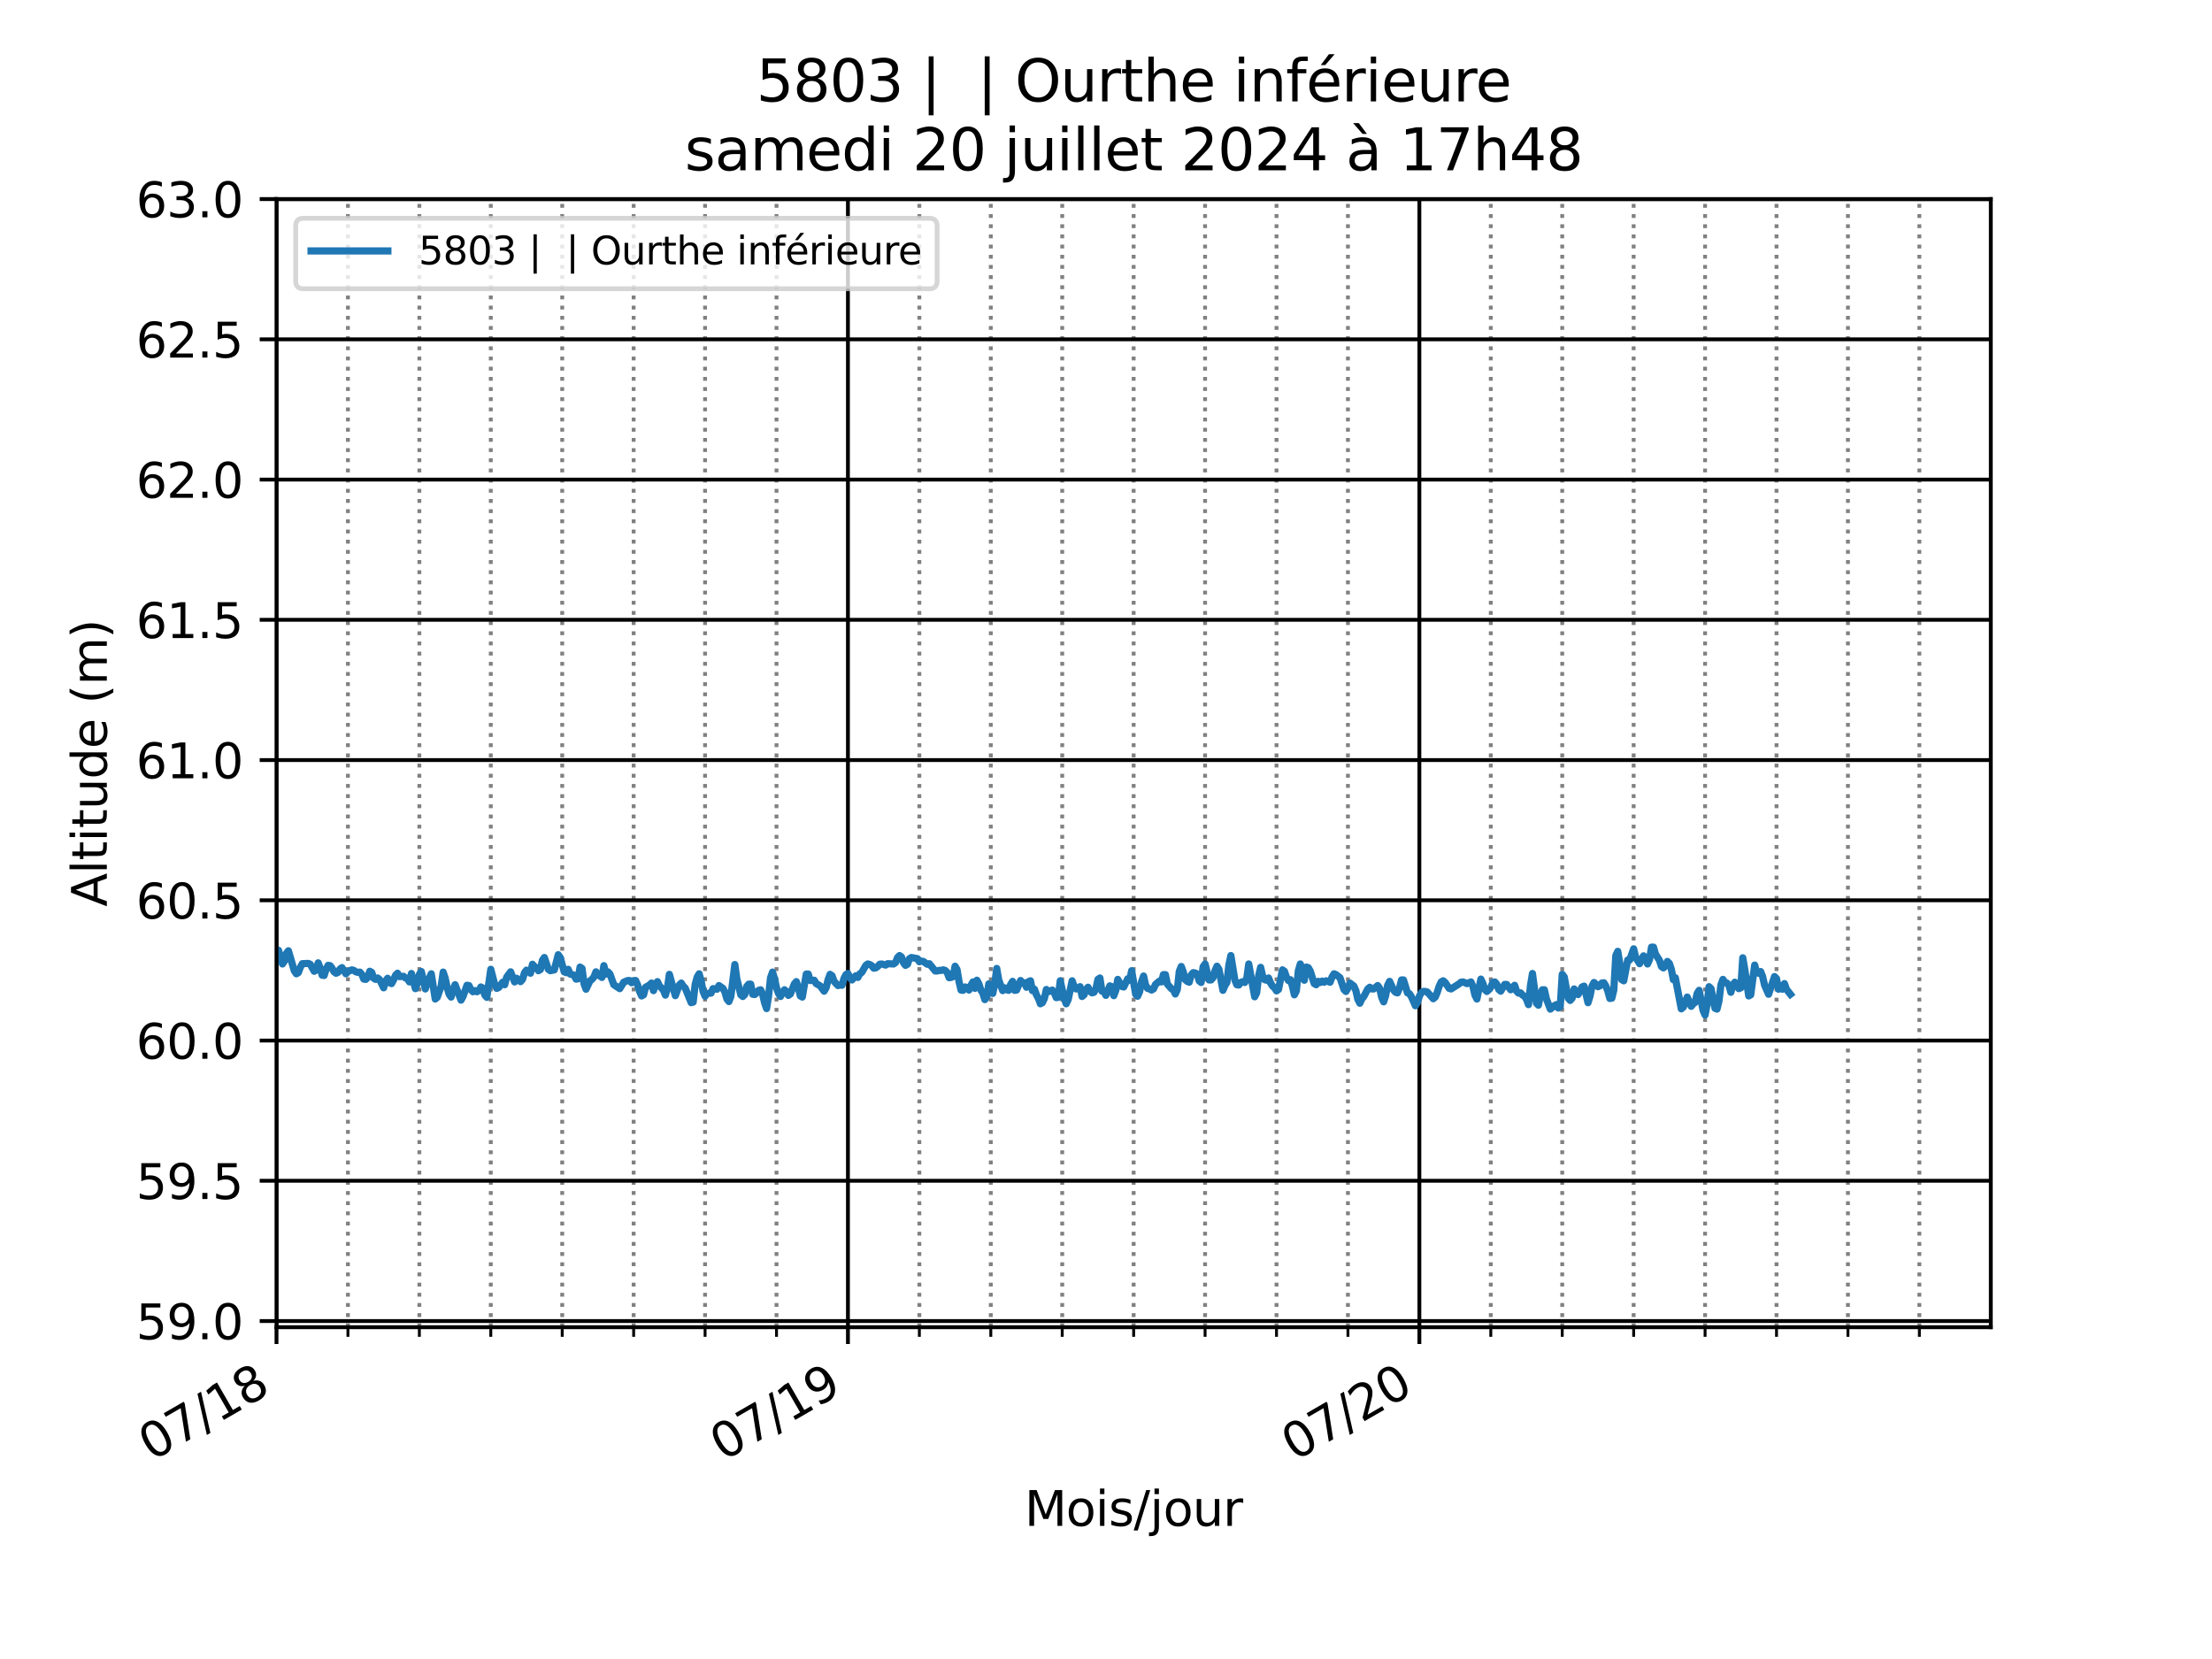 <?xml version="1.0" encoding="utf-8" standalone="no"?>
<!DOCTYPE svg PUBLIC "-//W3C//DTD SVG 1.1//EN"
  "http://www.w3.org/Graphics/SVG/1.1/DTD/svg11.dtd">
<svg xmlns:xlink="http://www.w3.org/1999/xlink" width="460.8pt" height="345.6pt" viewBox="0 0 460.8 345.6" xmlns="http://www.w3.org/2000/svg" version="1.1">
 <defs>
  <style type="text/css">*{stroke-linejoin: round; stroke-linecap: butt}</style>
 </defs>
 <g id="figure_1">
  <g id="patch_1">
   <path d="M 0 345.6 
L 460.8 345.6 
L 460.8 0 
L 0 0 
z
" style="fill: #ffffff"/>
  </g>
  <g id="axes_1">
   <g id="patch_2">
    <path d="M 57.6 276.48 
L 414.72 276.48 
L 414.72 41.472 
L 57.6 41.472 
z
" style="fill: #ffffff"/>
   </g>
   <g id="matplotlib.axis_1">
    <g id="xtick_1">
     <g id="line2d_1">
      <path d="M 57.6 276.48 
L 57.6 41.472 
" clip-path="url(#pb8101732e5)" style="fill: none; stroke: #000000; stroke-width: 0.8; stroke-linecap: square"/>
     </g>
     <g id="line2d_2">
      <defs>
       <path id="m0f0cf48485" d="M 0 0 
L 0 3.5 
" style="stroke: #000000; stroke-width: 0.8"/>
      </defs>
      <g>
       <use xlink:href="#m0f0cf48485" x="57.6" y="276.48" style="stroke: #000000; stroke-width: 0.8"/>
      </g>
     </g>
     <g id="text_1">
      <!-- 07/18 -->
      <g transform="translate(31.602 304.47) rotate(-30) scale(0.1 -0.1)">
       <defs>
        <path id="DejaVuSans-30" d="M 2034 4250 
Q 1547 4250 1301 3770 
Q 1056 3291 1056 2328 
Q 1056 1369 1301 889 
Q 1547 409 2034 409 
Q 2525 409 2770 889 
Q 3016 1369 3016 2328 
Q 3016 3291 2770 3770 
Q 2525 4250 2034 4250 
z
M 2034 4750 
Q 2819 4750 3233 4129 
Q 3647 3509 3647 2328 
Q 3647 1150 3233 529 
Q 2819 -91 2034 -91 
Q 1250 -91 836 529 
Q 422 1150 422 2328 
Q 422 3509 836 4129 
Q 1250 4750 2034 4750 
z
" transform="scale(0.016)"/>
        <path id="DejaVuSans-37" d="M 525 4666 
L 3525 4666 
L 3525 4397 
L 1831 0 
L 1172 0 
L 2766 4134 
L 525 4134 
L 525 4666 
z
" transform="scale(0.016)"/>
        <path id="DejaVuSans-2f" d="M 1625 4666 
L 2156 4666 
L 531 -594 
L 0 -594 
L 1625 4666 
z
" transform="scale(0.016)"/>
        <path id="DejaVuSans-31" d="M 794 531 
L 1825 531 
L 1825 4091 
L 703 3866 
L 703 4441 
L 1819 4666 
L 2450 4666 
L 2450 531 
L 3481 531 
L 3481 0 
L 794 0 
L 794 531 
z
" transform="scale(0.016)"/>
        <path id="DejaVuSans-38" d="M 2034 2216 
Q 1584 2216 1326 1975 
Q 1069 1734 1069 1313 
Q 1069 891 1326 650 
Q 1584 409 2034 409 
Q 2484 409 2743 651 
Q 3003 894 3003 1313 
Q 3003 1734 2745 1975 
Q 2488 2216 2034 2216 
z
M 1403 2484 
Q 997 2584 770 2862 
Q 544 3141 544 3541 
Q 544 4100 942 4425 
Q 1341 4750 2034 4750 
Q 2731 4750 3128 4425 
Q 3525 4100 3525 3541 
Q 3525 3141 3298 2862 
Q 3072 2584 2669 2484 
Q 3125 2378 3379 2068 
Q 3634 1759 3634 1313 
Q 3634 634 3220 271 
Q 2806 -91 2034 -91 
Q 1263 -91 848 271 
Q 434 634 434 1313 
Q 434 1759 690 2068 
Q 947 2378 1403 2484 
z
M 1172 3481 
Q 1172 3119 1398 2916 
Q 1625 2713 2034 2713 
Q 2441 2713 2670 2916 
Q 2900 3119 2900 3481 
Q 2900 3844 2670 4047 
Q 2441 4250 2034 4250 
Q 1625 4250 1398 4047 
Q 1172 3844 1172 3481 
z
" transform="scale(0.016)"/>
       </defs>
       <use xlink:href="#DejaVuSans-30"/>
       <use xlink:href="#DejaVuSans-37" x="63.623"/>
       <use xlink:href="#DejaVuSans-2f" x="127.246"/>
       <use xlink:href="#DejaVuSans-31" x="160.938"/>
       <use xlink:href="#DejaVuSans-38" x="224.561"/>
      </g>
     </g>
    </g>
    <g id="xtick_2">
     <g id="line2d_3">
      <path d="M 176.64 276.48 
L 176.64 41.472 
" clip-path="url(#pb8101732e5)" style="fill: none; stroke: #000000; stroke-width: 0.8; stroke-linecap: square"/>
     </g>
     <g id="line2d_4">
      <g>
       <use xlink:href="#m0f0cf48485" x="176.64" y="276.48" style="stroke: #000000; stroke-width: 0.8"/>
      </g>
     </g>
     <g id="text_2">
      <!-- 07/19 -->
      <g transform="translate(150.642 304.47) rotate(-30) scale(0.1 -0.1)">
       <defs>
        <path id="DejaVuSans-39" d="M 703 97 
L 703 672 
Q 941 559 1184 500 
Q 1428 441 1663 441 
Q 2288 441 2617 861 
Q 2947 1281 2994 2138 
Q 2813 1869 2534 1725 
Q 2256 1581 1919 1581 
Q 1219 1581 811 2004 
Q 403 2428 403 3163 
Q 403 3881 828 4315 
Q 1253 4750 1959 4750 
Q 2769 4750 3195 4129 
Q 3622 3509 3622 2328 
Q 3622 1225 3098 567 
Q 2575 -91 1691 -91 
Q 1453 -91 1209 -44 
Q 966 3 703 97 
z
M 1959 2075 
Q 2384 2075 2632 2365 
Q 2881 2656 2881 3163 
Q 2881 3666 2632 3958 
Q 2384 4250 1959 4250 
Q 1534 4250 1286 3958 
Q 1038 3666 1038 3163 
Q 1038 2656 1286 2365 
Q 1534 2075 1959 2075 
z
" transform="scale(0.016)"/>
       </defs>
       <use xlink:href="#DejaVuSans-30"/>
       <use xlink:href="#DejaVuSans-37" x="63.623"/>
       <use xlink:href="#DejaVuSans-2f" x="127.246"/>
       <use xlink:href="#DejaVuSans-31" x="160.938"/>
       <use xlink:href="#DejaVuSans-39" x="224.561"/>
      </g>
     </g>
    </g>
    <g id="xtick_3">
     <g id="line2d_5">
      <path d="M 295.68 276.48 
L 295.68 41.472 
" clip-path="url(#pb8101732e5)" style="fill: none; stroke: #000000; stroke-width: 0.8; stroke-linecap: square"/>
     </g>
     <g id="line2d_6">
      <g>
       <use xlink:href="#m0f0cf48485" x="295.68" y="276.48" style="stroke: #000000; stroke-width: 0.8"/>
      </g>
     </g>
     <g id="text_3">
      <!-- 07/20 -->
      <g transform="translate(269.682 304.47) rotate(-30) scale(0.1 -0.1)">
       <defs>
        <path id="DejaVuSans-32" d="M 1228 531 
L 3431 531 
L 3431 0 
L 469 0 
L 469 531 
Q 828 903 1448 1529 
Q 2069 2156 2228 2338 
Q 2531 2678 2651 2914 
Q 2772 3150 2772 3378 
Q 2772 3750 2511 3984 
Q 2250 4219 1831 4219 
Q 1534 4219 1204 4116 
Q 875 4013 500 3803 
L 500 4441 
Q 881 4594 1212 4672 
Q 1544 4750 1819 4750 
Q 2544 4750 2975 4387 
Q 3406 4025 3406 3419 
Q 3406 3131 3298 2873 
Q 3191 2616 2906 2266 
Q 2828 2175 2409 1742 
Q 1991 1309 1228 531 
z
" transform="scale(0.016)"/>
       </defs>
       <use xlink:href="#DejaVuSans-30"/>
       <use xlink:href="#DejaVuSans-37" x="63.623"/>
       <use xlink:href="#DejaVuSans-2f" x="127.246"/>
       <use xlink:href="#DejaVuSans-32" x="160.938"/>
       <use xlink:href="#DejaVuSans-30" x="224.561"/>
      </g>
     </g>
    </g>
    <g id="xtick_4">
     <g id="line2d_7">
      <path d="M 72.48 276.48 
L 72.48 41.472 
" clip-path="url(#pb8101732e5)" style="fill: none; stroke-dasharray: 0.8,1.32; stroke-dashoffset: 0; stroke: #808080; stroke-width: 0.8"/>
     </g>
     <g id="line2d_8">
      <defs>
       <path id="m8f2c4a8204" d="M 0 0 
L 0 2 
" style="stroke: #000000; stroke-width: 0.6"/>
      </defs>
      <g>
       <use xlink:href="#m8f2c4a8204" x="72.48" y="276.48" style="stroke: #000000; stroke-width: 0.6"/>
      </g>
     </g>
    </g>
    <g id="xtick_5">
     <g id="line2d_9">
      <path d="M 87.36 276.48 
L 87.36 41.472 
" clip-path="url(#pb8101732e5)" style="fill: none; stroke-dasharray: 0.8,1.32; stroke-dashoffset: 0; stroke: #808080; stroke-width: 0.8"/>
     </g>
     <g id="line2d_10">
      <g>
       <use xlink:href="#m8f2c4a8204" x="87.36" y="276.48" style="stroke: #000000; stroke-width: 0.6"/>
      </g>
     </g>
    </g>
    <g id="xtick_6">
     <g id="line2d_11">
      <path d="M 102.24 276.48 
L 102.24 41.472 
" clip-path="url(#pb8101732e5)" style="fill: none; stroke-dasharray: 0.8,1.32; stroke-dashoffset: 0; stroke: #808080; stroke-width: 0.8"/>
     </g>
     <g id="line2d_12">
      <g>
       <use xlink:href="#m8f2c4a8204" x="102.24" y="276.48" style="stroke: #000000; stroke-width: 0.6"/>
      </g>
     </g>
    </g>
    <g id="xtick_7">
     <g id="line2d_13">
      <path d="M 117.12 276.48 
L 117.12 41.472 
" clip-path="url(#pb8101732e5)" style="fill: none; stroke-dasharray: 0.8,1.32; stroke-dashoffset: 0; stroke: #808080; stroke-width: 0.8"/>
     </g>
     <g id="line2d_14">
      <g>
       <use xlink:href="#m8f2c4a8204" x="117.12" y="276.48" style="stroke: #000000; stroke-width: 0.6"/>
      </g>
     </g>
    </g>
    <g id="xtick_8">
     <g id="line2d_15">
      <path d="M 132 276.48 
L 132 41.472 
" clip-path="url(#pb8101732e5)" style="fill: none; stroke-dasharray: 0.8,1.32; stroke-dashoffset: 0; stroke: #808080; stroke-width: 0.8"/>
     </g>
     <g id="line2d_16">
      <g>
       <use xlink:href="#m8f2c4a8204" x="132" y="276.48" style="stroke: #000000; stroke-width: 0.6"/>
      </g>
     </g>
    </g>
    <g id="xtick_9">
     <g id="line2d_17">
      <path d="M 146.88 276.48 
L 146.88 41.472 
" clip-path="url(#pb8101732e5)" style="fill: none; stroke-dasharray: 0.8,1.32; stroke-dashoffset: 0; stroke: #808080; stroke-width: 0.8"/>
     </g>
     <g id="line2d_18">
      <g>
       <use xlink:href="#m8f2c4a8204" x="146.88" y="276.48" style="stroke: #000000; stroke-width: 0.6"/>
      </g>
     </g>
    </g>
    <g id="xtick_10">
     <g id="line2d_19">
      <path d="M 161.76 276.48 
L 161.76 41.472 
" clip-path="url(#pb8101732e5)" style="fill: none; stroke-dasharray: 0.8,1.32; stroke-dashoffset: 0; stroke: #808080; stroke-width: 0.8"/>
     </g>
     <g id="line2d_20">
      <g>
       <use xlink:href="#m8f2c4a8204" x="161.76" y="276.48" style="stroke: #000000; stroke-width: 0.6"/>
      </g>
     </g>
    </g>
    <g id="xtick_11">
     <g id="line2d_21">
      <path d="M 191.52 276.48 
L 191.52 41.472 
" clip-path="url(#pb8101732e5)" style="fill: none; stroke-dasharray: 0.8,1.32; stroke-dashoffset: 0; stroke: #808080; stroke-width: 0.8"/>
     </g>
     <g id="line2d_22">
      <g>
       <use xlink:href="#m8f2c4a8204" x="191.52" y="276.48" style="stroke: #000000; stroke-width: 0.6"/>
      </g>
     </g>
    </g>
    <g id="xtick_12">
     <g id="line2d_23">
      <path d="M 206.4 276.48 
L 206.4 41.472 
" clip-path="url(#pb8101732e5)" style="fill: none; stroke-dasharray: 0.8,1.32; stroke-dashoffset: 0; stroke: #808080; stroke-width: 0.8"/>
     </g>
     <g id="line2d_24">
      <g>
       <use xlink:href="#m8f2c4a8204" x="206.4" y="276.48" style="stroke: #000000; stroke-width: 0.6"/>
      </g>
     </g>
    </g>
    <g id="xtick_13">
     <g id="line2d_25">
      <path d="M 221.28 276.48 
L 221.28 41.472 
" clip-path="url(#pb8101732e5)" style="fill: none; stroke-dasharray: 0.8,1.32; stroke-dashoffset: 0; stroke: #808080; stroke-width: 0.8"/>
     </g>
     <g id="line2d_26">
      <g>
       <use xlink:href="#m8f2c4a8204" x="221.28" y="276.48" style="stroke: #000000; stroke-width: 0.6"/>
      </g>
     </g>
    </g>
    <g id="xtick_14">
     <g id="line2d_27">
      <path d="M 236.16 276.48 
L 236.16 41.472 
" clip-path="url(#pb8101732e5)" style="fill: none; stroke-dasharray: 0.8,1.32; stroke-dashoffset: 0; stroke: #808080; stroke-width: 0.8"/>
     </g>
     <g id="line2d_28">
      <g>
       <use xlink:href="#m8f2c4a8204" x="236.16" y="276.48" style="stroke: #000000; stroke-width: 0.6"/>
      </g>
     </g>
    </g>
    <g id="xtick_15">
     <g id="line2d_29">
      <path d="M 251.04 276.48 
L 251.04 41.472 
" clip-path="url(#pb8101732e5)" style="fill: none; stroke-dasharray: 0.8,1.32; stroke-dashoffset: 0; stroke: #808080; stroke-width: 0.8"/>
     </g>
     <g id="line2d_30">
      <g>
       <use xlink:href="#m8f2c4a8204" x="251.04" y="276.48" style="stroke: #000000; stroke-width: 0.6"/>
      </g>
     </g>
    </g>
    <g id="xtick_16">
     <g id="line2d_31">
      <path d="M 265.92 276.48 
L 265.92 41.472 
" clip-path="url(#pb8101732e5)" style="fill: none; stroke-dasharray: 0.8,1.32; stroke-dashoffset: 0; stroke: #808080; stroke-width: 0.8"/>
     </g>
     <g id="line2d_32">
      <g>
       <use xlink:href="#m8f2c4a8204" x="265.92" y="276.48" style="stroke: #000000; stroke-width: 0.6"/>
      </g>
     </g>
    </g>
    <g id="xtick_17">
     <g id="line2d_33">
      <path d="M 280.8 276.48 
L 280.8 41.472 
" clip-path="url(#pb8101732e5)" style="fill: none; stroke-dasharray: 0.8,1.32; stroke-dashoffset: 0; stroke: #808080; stroke-width: 0.8"/>
     </g>
     <g id="line2d_34">
      <g>
       <use xlink:href="#m8f2c4a8204" x="280.8" y="276.48" style="stroke: #000000; stroke-width: 0.6"/>
      </g>
     </g>
    </g>
    <g id="xtick_18">
     <g id="line2d_35">
      <path d="M 310.56 276.48 
L 310.56 41.472 
" clip-path="url(#pb8101732e5)" style="fill: none; stroke-dasharray: 0.8,1.32; stroke-dashoffset: 0; stroke: #808080; stroke-width: 0.8"/>
     </g>
     <g id="line2d_36">
      <g>
       <use xlink:href="#m8f2c4a8204" x="310.56" y="276.48" style="stroke: #000000; stroke-width: 0.6"/>
      </g>
     </g>
    </g>
    <g id="xtick_19">
     <g id="line2d_37">
      <path d="M 325.44 276.48 
L 325.44 41.472 
" clip-path="url(#pb8101732e5)" style="fill: none; stroke-dasharray: 0.8,1.32; stroke-dashoffset: 0; stroke: #808080; stroke-width: 0.8"/>
     </g>
     <g id="line2d_38">
      <g>
       <use xlink:href="#m8f2c4a8204" x="325.44" y="276.48" style="stroke: #000000; stroke-width: 0.6"/>
      </g>
     </g>
    </g>
    <g id="xtick_20">
     <g id="line2d_39">
      <path d="M 340.32 276.48 
L 340.32 41.472 
" clip-path="url(#pb8101732e5)" style="fill: none; stroke-dasharray: 0.8,1.32; stroke-dashoffset: 0; stroke: #808080; stroke-width: 0.8"/>
     </g>
     <g id="line2d_40">
      <g>
       <use xlink:href="#m8f2c4a8204" x="340.32" y="276.48" style="stroke: #000000; stroke-width: 0.6"/>
      </g>
     </g>
    </g>
    <g id="xtick_21">
     <g id="line2d_41">
      <path d="M 355.2 276.48 
L 355.2 41.472 
" clip-path="url(#pb8101732e5)" style="fill: none; stroke-dasharray: 0.8,1.32; stroke-dashoffset: 0; stroke: #808080; stroke-width: 0.8"/>
     </g>
     <g id="line2d_42">
      <g>
       <use xlink:href="#m8f2c4a8204" x="355.2" y="276.48" style="stroke: #000000; stroke-width: 0.6"/>
      </g>
     </g>
    </g>
    <g id="xtick_22">
     <g id="line2d_43">
      <path d="M 370.08 276.48 
L 370.08 41.472 
" clip-path="url(#pb8101732e5)" style="fill: none; stroke-dasharray: 0.8,1.32; stroke-dashoffset: 0; stroke: #808080; stroke-width: 0.8"/>
     </g>
     <g id="line2d_44">
      <g>
       <use xlink:href="#m8f2c4a8204" x="370.08" y="276.48" style="stroke: #000000; stroke-width: 0.6"/>
      </g>
     </g>
    </g>
    <g id="xtick_23">
     <g id="line2d_45">
      <path d="M 384.96 276.48 
L 384.96 41.472 
" clip-path="url(#pb8101732e5)" style="fill: none; stroke-dasharray: 0.8,1.32; stroke-dashoffset: 0; stroke: #808080; stroke-width: 0.8"/>
     </g>
     <g id="line2d_46">
      <g>
       <use xlink:href="#m8f2c4a8204" x="384.96" y="276.48" style="stroke: #000000; stroke-width: 0.6"/>
      </g>
     </g>
    </g>
    <g id="xtick_24">
     <g id="line2d_47">
      <path d="M 399.84 276.48 
L 399.84 41.472 
" clip-path="url(#pb8101732e5)" style="fill: none; stroke-dasharray: 0.8,1.32; stroke-dashoffset: 0; stroke: #808080; stroke-width: 0.8"/>
     </g>
     <g id="line2d_48">
      <g>
       <use xlink:href="#m8f2c4a8204" x="399.84" y="276.48" style="stroke: #000000; stroke-width: 0.6"/>
      </g>
     </g>
    </g>
    <g id="text_4">
     <!-- Mois/jour -->
     <g transform="translate(213.436 317.869) scale(0.1 -0.1)">
      <defs>
       <path id="DejaVuSans-4d" d="M 628 4666 
L 1569 4666 
L 2759 1491 
L 3956 4666 
L 4897 4666 
L 4897 0 
L 4281 0 
L 4281 4097 
L 3078 897 
L 2444 897 
L 1241 4097 
L 1241 0 
L 628 0 
L 628 4666 
z
" transform="scale(0.016)"/>
       <path id="DejaVuSans-6f" d="M 1959 3097 
Q 1497 3097 1228 2736 
Q 959 2375 959 1747 
Q 959 1119 1226 758 
Q 1494 397 1959 397 
Q 2419 397 2687 759 
Q 2956 1122 2956 1747 
Q 2956 2369 2687 2733 
Q 2419 3097 1959 3097 
z
M 1959 3584 
Q 2709 3584 3137 3096 
Q 3566 2609 3566 1747 
Q 3566 888 3137 398 
Q 2709 -91 1959 -91 
Q 1206 -91 779 398 
Q 353 888 353 1747 
Q 353 2609 779 3096 
Q 1206 3584 1959 3584 
z
" transform="scale(0.016)"/>
       <path id="DejaVuSans-69" d="M 603 3500 
L 1178 3500 
L 1178 0 
L 603 0 
L 603 3500 
z
M 603 4863 
L 1178 4863 
L 1178 4134 
L 603 4134 
L 603 4863 
z
" transform="scale(0.016)"/>
       <path id="DejaVuSans-73" d="M 2834 3397 
L 2834 2853 
Q 2591 2978 2328 3040 
Q 2066 3103 1784 3103 
Q 1356 3103 1142 2972 
Q 928 2841 928 2578 
Q 928 2378 1081 2264 
Q 1234 2150 1697 2047 
L 1894 2003 
Q 2506 1872 2764 1633 
Q 3022 1394 3022 966 
Q 3022 478 2636 193 
Q 2250 -91 1575 -91 
Q 1294 -91 989 -36 
Q 684 19 347 128 
L 347 722 
Q 666 556 975 473 
Q 1284 391 1588 391 
Q 1994 391 2212 530 
Q 2431 669 2431 922 
Q 2431 1156 2273 1281 
Q 2116 1406 1581 1522 
L 1381 1569 
Q 847 1681 609 1914 
Q 372 2147 372 2553 
Q 372 3047 722 3315 
Q 1072 3584 1716 3584 
Q 2034 3584 2315 3537 
Q 2597 3491 2834 3397 
z
" transform="scale(0.016)"/>
       <path id="DejaVuSans-6a" d="M 603 3500 
L 1178 3500 
L 1178 -63 
Q 1178 -731 923 -1031 
Q 669 -1331 103 -1331 
L -116 -1331 
L -116 -844 
L 38 -844 
Q 366 -844 484 -692 
Q 603 -541 603 -63 
L 603 3500 
z
M 603 4863 
L 1178 4863 
L 1178 4134 
L 603 4134 
L 603 4863 
z
" transform="scale(0.016)"/>
       <path id="DejaVuSans-75" d="M 544 1381 
L 544 3500 
L 1119 3500 
L 1119 1403 
Q 1119 906 1312 657 
Q 1506 409 1894 409 
Q 2359 409 2629 706 
Q 2900 1003 2900 1516 
L 2900 3500 
L 3475 3500 
L 3475 0 
L 2900 0 
L 2900 538 
Q 2691 219 2414 64 
Q 2138 -91 1772 -91 
Q 1169 -91 856 284 
Q 544 659 544 1381 
z
M 1991 3584 
L 1991 3584 
z
" transform="scale(0.016)"/>
       <path id="DejaVuSans-72" d="M 2631 2963 
Q 2534 3019 2420 3045 
Q 2306 3072 2169 3072 
Q 1681 3072 1420 2755 
Q 1159 2438 1159 1844 
L 1159 0 
L 581 0 
L 581 3500 
L 1159 3500 
L 1159 2956 
Q 1341 3275 1631 3429 
Q 1922 3584 2338 3584 
Q 2397 3584 2469 3576 
Q 2541 3569 2628 3553 
L 2631 2963 
z
" transform="scale(0.016)"/>
      </defs>
      <use xlink:href="#DejaVuSans-4d"/>
      <use xlink:href="#DejaVuSans-6f" x="86.279"/>
      <use xlink:href="#DejaVuSans-69" x="147.461"/>
      <use xlink:href="#DejaVuSans-73" x="175.244"/>
      <use xlink:href="#DejaVuSans-2f" x="227.344"/>
      <use xlink:href="#DejaVuSans-6a" x="261.035"/>
      <use xlink:href="#DejaVuSans-6f" x="288.818"/>
      <use xlink:href="#DejaVuSans-75" x="350"/>
      <use xlink:href="#DejaVuSans-72" x="413.379"/>
     </g>
    </g>
   </g>
   <g id="matplotlib.axis_2">
    <g id="ytick_1">
     <g id="line2d_49">
      <path d="M 57.6 275.195 
L 414.72 275.195 
" clip-path="url(#pb8101732e5)" style="fill: none; stroke: #000000; stroke-width: 0.8; stroke-linecap: square"/>
     </g>
     <g id="line2d_50">
      <defs>
       <path id="mc6fc90a5d9" d="M 0 0 
L -3.5 0 
" style="stroke: #000000; stroke-width: 0.8"/>
      </defs>
      <g>
       <use xlink:href="#mc6fc90a5d9" x="57.6" y="275.195" style="stroke: #000000; stroke-width: 0.8"/>
      </g>
     </g>
     <g id="text_5">
      <!-- 59.0 -->
      <g transform="translate(28.334 278.994) scale(0.1 -0.1)">
       <defs>
        <path id="DejaVuSans-35" d="M 691 4666 
L 3169 4666 
L 3169 4134 
L 1269 4134 
L 1269 2991 
Q 1406 3038 1543 3061 
Q 1681 3084 1819 3084 
Q 2600 3084 3056 2656 
Q 3513 2228 3513 1497 
Q 3513 744 3044 326 
Q 2575 -91 1722 -91 
Q 1428 -91 1123 -41 
Q 819 9 494 109 
L 494 744 
Q 775 591 1075 516 
Q 1375 441 1709 441 
Q 2250 441 2565 725 
Q 2881 1009 2881 1497 
Q 2881 1984 2565 2268 
Q 2250 2553 1709 2553 
Q 1456 2553 1204 2497 
Q 953 2441 691 2322 
L 691 4666 
z
" transform="scale(0.016)"/>
        <path id="DejaVuSans-2e" d="M 684 794 
L 1344 794 
L 1344 0 
L 684 0 
L 684 794 
z
" transform="scale(0.016)"/>
       </defs>
       <use xlink:href="#DejaVuSans-35"/>
       <use xlink:href="#DejaVuSans-39" x="63.623"/>
       <use xlink:href="#DejaVuSans-2e" x="127.246"/>
       <use xlink:href="#DejaVuSans-30" x="159.033"/>
      </g>
     </g>
    </g>
    <g id="ytick_2">
     <g id="line2d_51">
      <path d="M 57.6 245.979 
L 414.72 245.979 
" clip-path="url(#pb8101732e5)" style="fill: none; stroke: #000000; stroke-width: 0.8; stroke-linecap: square"/>
     </g>
     <g id="line2d_52">
      <g>
       <use xlink:href="#mc6fc90a5d9" x="57.6" y="245.979" style="stroke: #000000; stroke-width: 0.8"/>
      </g>
     </g>
     <g id="text_6">
      <!-- 59.5 -->
      <g transform="translate(28.334 249.778) scale(0.1 -0.1)">
       <use xlink:href="#DejaVuSans-35"/>
       <use xlink:href="#DejaVuSans-39" x="63.623"/>
       <use xlink:href="#DejaVuSans-2e" x="127.246"/>
       <use xlink:href="#DejaVuSans-35" x="159.033"/>
      </g>
     </g>
    </g>
    <g id="ytick_3">
     <g id="line2d_53">
      <path d="M 57.6 216.764 
L 414.72 216.764 
" clip-path="url(#pb8101732e5)" style="fill: none; stroke: #000000; stroke-width: 0.8; stroke-linecap: square"/>
     </g>
     <g id="line2d_54">
      <g>
       <use xlink:href="#mc6fc90a5d9" x="57.6" y="216.764" style="stroke: #000000; stroke-width: 0.8"/>
      </g>
     </g>
     <g id="text_7">
      <!-- 60.0 -->
      <g transform="translate(28.334 220.563) scale(0.1 -0.1)">
       <defs>
        <path id="DejaVuSans-36" d="M 2113 2584 
Q 1688 2584 1439 2293 
Q 1191 2003 1191 1497 
Q 1191 994 1439 701 
Q 1688 409 2113 409 
Q 2538 409 2786 701 
Q 3034 994 3034 1497 
Q 3034 2003 2786 2293 
Q 2538 2584 2113 2584 
z
M 3366 4563 
L 3366 3988 
Q 3128 4100 2886 4159 
Q 2644 4219 2406 4219 
Q 1781 4219 1451 3797 
Q 1122 3375 1075 2522 
Q 1259 2794 1537 2939 
Q 1816 3084 2150 3084 
Q 2853 3084 3261 2657 
Q 3669 2231 3669 1497 
Q 3669 778 3244 343 
Q 2819 -91 2113 -91 
Q 1303 -91 875 529 
Q 447 1150 447 2328 
Q 447 3434 972 4092 
Q 1497 4750 2381 4750 
Q 2619 4750 2861 4703 
Q 3103 4656 3366 4563 
z
" transform="scale(0.016)"/>
       </defs>
       <use xlink:href="#DejaVuSans-36"/>
       <use xlink:href="#DejaVuSans-30" x="63.623"/>
       <use xlink:href="#DejaVuSans-2e" x="127.246"/>
       <use xlink:href="#DejaVuSans-30" x="159.033"/>
      </g>
     </g>
    </g>
    <g id="ytick_4">
     <g id="line2d_55">
      <path d="M 57.6 187.549 
L 414.72 187.549 
" clip-path="url(#pb8101732e5)" style="fill: none; stroke: #000000; stroke-width: 0.8; stroke-linecap: square"/>
     </g>
     <g id="line2d_56">
      <g>
       <use xlink:href="#mc6fc90a5d9" x="57.6" y="187.549" style="stroke: #000000; stroke-width: 0.8"/>
      </g>
     </g>
     <g id="text_8">
      <!-- 60.5 -->
      <g transform="translate(28.334 191.348) scale(0.1 -0.1)">
       <use xlink:href="#DejaVuSans-36"/>
       <use xlink:href="#DejaVuSans-30" x="63.623"/>
       <use xlink:href="#DejaVuSans-2e" x="127.246"/>
       <use xlink:href="#DejaVuSans-35" x="159.033"/>
      </g>
     </g>
    </g>
    <g id="ytick_5">
     <g id="line2d_57">
      <path d="M 57.6 158.333 
L 414.72 158.333 
" clip-path="url(#pb8101732e5)" style="fill: none; stroke: #000000; stroke-width: 0.8; stroke-linecap: square"/>
     </g>
     <g id="line2d_58">
      <g>
       <use xlink:href="#mc6fc90a5d9" x="57.6" y="158.333" style="stroke: #000000; stroke-width: 0.8"/>
      </g>
     </g>
     <g id="text_9">
      <!-- 61.0 -->
      <g transform="translate(28.334 162.132) scale(0.1 -0.1)">
       <use xlink:href="#DejaVuSans-36"/>
       <use xlink:href="#DejaVuSans-31" x="63.623"/>
       <use xlink:href="#DejaVuSans-2e" x="127.246"/>
       <use xlink:href="#DejaVuSans-30" x="159.033"/>
      </g>
     </g>
    </g>
    <g id="ytick_6">
     <g id="line2d_59">
      <path d="M 57.6 129.118 
L 414.72 129.118 
" clip-path="url(#pb8101732e5)" style="fill: none; stroke: #000000; stroke-width: 0.8; stroke-linecap: square"/>
     </g>
     <g id="line2d_60">
      <g>
       <use xlink:href="#mc6fc90a5d9" x="57.6" y="129.118" style="stroke: #000000; stroke-width: 0.8"/>
      </g>
     </g>
     <g id="text_10">
      <!-- 61.5 -->
      <g transform="translate(28.334 132.917) scale(0.1 -0.1)">
       <use xlink:href="#DejaVuSans-36"/>
       <use xlink:href="#DejaVuSans-31" x="63.623"/>
       <use xlink:href="#DejaVuSans-2e" x="127.246"/>
       <use xlink:href="#DejaVuSans-35" x="159.033"/>
      </g>
     </g>
    </g>
    <g id="ytick_7">
     <g id="line2d_61">
      <path d="M 57.6 99.903 
L 414.72 99.903 
" clip-path="url(#pb8101732e5)" style="fill: none; stroke: #000000; stroke-width: 0.8; stroke-linecap: square"/>
     </g>
     <g id="line2d_62">
      <g>
       <use xlink:href="#mc6fc90a5d9" x="57.6" y="99.903" style="stroke: #000000; stroke-width: 0.8"/>
      </g>
     </g>
     <g id="text_11">
      <!-- 62.0 -->
      <g transform="translate(28.334 103.702) scale(0.1 -0.1)">
       <use xlink:href="#DejaVuSans-36"/>
       <use xlink:href="#DejaVuSans-32" x="63.623"/>
       <use xlink:href="#DejaVuSans-2e" x="127.246"/>
       <use xlink:href="#DejaVuSans-30" x="159.033"/>
      </g>
     </g>
    </g>
    <g id="ytick_8">
     <g id="line2d_63">
      <path d="M 57.6 70.687 
L 414.72 70.687 
" clip-path="url(#pb8101732e5)" style="fill: none; stroke: #000000; stroke-width: 0.8; stroke-linecap: square"/>
     </g>
     <g id="line2d_64">
      <g>
       <use xlink:href="#mc6fc90a5d9" x="57.6" y="70.687" style="stroke: #000000; stroke-width: 0.8"/>
      </g>
     </g>
     <g id="text_12">
      <!-- 62.5 -->
      <g transform="translate(28.334 74.487) scale(0.1 -0.1)">
       <use xlink:href="#DejaVuSans-36"/>
       <use xlink:href="#DejaVuSans-32" x="63.623"/>
       <use xlink:href="#DejaVuSans-2e" x="127.246"/>
       <use xlink:href="#DejaVuSans-35" x="159.033"/>
      </g>
     </g>
    </g>
    <g id="ytick_9">
     <g id="line2d_65">
      <path d="M 57.6 41.472 
L 414.72 41.472 
" clip-path="url(#pb8101732e5)" style="fill: none; stroke: #000000; stroke-width: 0.8; stroke-linecap: square"/>
     </g>
     <g id="line2d_66">
      <g>
       <use xlink:href="#mc6fc90a5d9" x="57.6" y="41.472" style="stroke: #000000; stroke-width: 0.8"/>
      </g>
     </g>
     <g id="text_13">
      <!-- 63.0 -->
      <g transform="translate(28.334 45.271) scale(0.1 -0.1)">
       <defs>
        <path id="DejaVuSans-33" d="M 2597 2516 
Q 3050 2419 3304 2112 
Q 3559 1806 3559 1356 
Q 3559 666 3084 287 
Q 2609 -91 1734 -91 
Q 1441 -91 1130 -33 
Q 819 25 488 141 
L 488 750 
Q 750 597 1062 519 
Q 1375 441 1716 441 
Q 2309 441 2620 675 
Q 2931 909 2931 1356 
Q 2931 1769 2642 2001 
Q 2353 2234 1838 2234 
L 1294 2234 
L 1294 2753 
L 1863 2753 
Q 2328 2753 2575 2939 
Q 2822 3125 2822 3475 
Q 2822 3834 2567 4026 
Q 2313 4219 1838 4219 
Q 1578 4219 1281 4162 
Q 984 4106 628 3988 
L 628 4550 
Q 988 4650 1302 4700 
Q 1616 4750 1894 4750 
Q 2613 4750 3031 4423 
Q 3450 4097 3450 3541 
Q 3450 3153 3228 2886 
Q 3006 2619 2597 2516 
z
" transform="scale(0.016)"/>
       </defs>
       <use xlink:href="#DejaVuSans-36"/>
       <use xlink:href="#DejaVuSans-33" x="63.623"/>
       <use xlink:href="#DejaVuSans-2e" x="127.246"/>
       <use xlink:href="#DejaVuSans-30" x="159.033"/>
      </g>
     </g>
    </g>
    <g id="text_14">
     <!-- Altitude (m) -->
     <g transform="translate(22.255 188.875) rotate(-90) scale(0.1 -0.1)">
      <defs>
       <path id="DejaVuSans-41" d="M 2188 4044 
L 1331 1722 
L 3047 1722 
L 2188 4044 
z
M 1831 4666 
L 2547 4666 
L 4325 0 
L 3669 0 
L 3244 1197 
L 1141 1197 
L 716 0 
L 50 0 
L 1831 4666 
z
" transform="scale(0.016)"/>
       <path id="DejaVuSans-6c" d="M 603 4863 
L 1178 4863 
L 1178 0 
L 603 0 
L 603 4863 
z
" transform="scale(0.016)"/>
       <path id="DejaVuSans-74" d="M 1172 4494 
L 1172 3500 
L 2356 3500 
L 2356 3053 
L 1172 3053 
L 1172 1153 
Q 1172 725 1289 603 
Q 1406 481 1766 481 
L 2356 481 
L 2356 0 
L 1766 0 
Q 1100 0 847 248 
Q 594 497 594 1153 
L 594 3053 
L 172 3053 
L 172 3500 
L 594 3500 
L 594 4494 
L 1172 4494 
z
" transform="scale(0.016)"/>
       <path id="DejaVuSans-64" d="M 2906 2969 
L 2906 4863 
L 3481 4863 
L 3481 0 
L 2906 0 
L 2906 525 
Q 2725 213 2448 61 
Q 2172 -91 1784 -91 
Q 1150 -91 751 415 
Q 353 922 353 1747 
Q 353 2572 751 3078 
Q 1150 3584 1784 3584 
Q 2172 3584 2448 3432 
Q 2725 3281 2906 2969 
z
M 947 1747 
Q 947 1113 1208 752 
Q 1469 391 1925 391 
Q 2381 391 2643 752 
Q 2906 1113 2906 1747 
Q 2906 2381 2643 2742 
Q 2381 3103 1925 3103 
Q 1469 3103 1208 2742 
Q 947 2381 947 1747 
z
" transform="scale(0.016)"/>
       <path id="DejaVuSans-65" d="M 3597 1894 
L 3597 1613 
L 953 1613 
Q 991 1019 1311 708 
Q 1631 397 2203 397 
Q 2534 397 2845 478 
Q 3156 559 3463 722 
L 3463 178 
Q 3153 47 2828 -22 
Q 2503 -91 2169 -91 
Q 1331 -91 842 396 
Q 353 884 353 1716 
Q 353 2575 817 3079 
Q 1281 3584 2069 3584 
Q 2775 3584 3186 3129 
Q 3597 2675 3597 1894 
z
M 3022 2063 
Q 3016 2534 2758 2815 
Q 2500 3097 2075 3097 
Q 1594 3097 1305 2825 
Q 1016 2553 972 2059 
L 3022 2063 
z
" transform="scale(0.016)"/>
       <path id="DejaVuSans-20" transform="scale(0.016)"/>
       <path id="DejaVuSans-28" d="M 1984 4856 
Q 1566 4138 1362 3434 
Q 1159 2731 1159 2009 
Q 1159 1288 1364 580 
Q 1569 -128 1984 -844 
L 1484 -844 
Q 1016 -109 783 600 
Q 550 1309 550 2009 
Q 550 2706 781 3412 
Q 1013 4119 1484 4856 
L 1984 4856 
z
" transform="scale(0.016)"/>
       <path id="DejaVuSans-6d" d="M 3328 2828 
Q 3544 3216 3844 3400 
Q 4144 3584 4550 3584 
Q 5097 3584 5394 3201 
Q 5691 2819 5691 2113 
L 5691 0 
L 5113 0 
L 5113 2094 
Q 5113 2597 4934 2840 
Q 4756 3084 4391 3084 
Q 3944 3084 3684 2787 
Q 3425 2491 3425 1978 
L 3425 0 
L 2847 0 
L 2847 2094 
Q 2847 2600 2669 2842 
Q 2491 3084 2119 3084 
Q 1678 3084 1418 2786 
Q 1159 2488 1159 1978 
L 1159 0 
L 581 0 
L 581 3500 
L 1159 3500 
L 1159 2956 
Q 1356 3278 1631 3431 
Q 1906 3584 2284 3584 
Q 2666 3584 2933 3390 
Q 3200 3197 3328 2828 
z
" transform="scale(0.016)"/>
       <path id="DejaVuSans-29" d="M 513 4856 
L 1013 4856 
Q 1481 4119 1714 3412 
Q 1947 2706 1947 2009 
Q 1947 1309 1714 600 
Q 1481 -109 1013 -844 
L 513 -844 
Q 928 -128 1133 580 
Q 1338 1288 1338 2009 
Q 1338 2731 1133 3434 
Q 928 4138 513 4856 
z
" transform="scale(0.016)"/>
      </defs>
      <use xlink:href="#DejaVuSans-41"/>
      <use xlink:href="#DejaVuSans-6c" x="68.408"/>
      <use xlink:href="#DejaVuSans-74" x="96.191"/>
      <use xlink:href="#DejaVuSans-69" x="135.4"/>
      <use xlink:href="#DejaVuSans-74" x="163.184"/>
      <use xlink:href="#DejaVuSans-75" x="202.393"/>
      <use xlink:href="#DejaVuSans-64" x="265.771"/>
      <use xlink:href="#DejaVuSans-65" x="329.248"/>
      <use xlink:href="#DejaVuSans-20" x="390.771"/>
      <use xlink:href="#DejaVuSans-28" x="422.559"/>
      <use xlink:href="#DejaVuSans-6d" x="461.572"/>
      <use xlink:href="#DejaVuSans-29" x="558.984"/>
     </g>
    </g>
   </g>
   <g id="line2d_67">
    <path d="M 57.187 201.28 
L 57.6 198.65 
L 58.013 197.949 
L 58.84 200.812 
L 59.253 200.228 
L 59.667 198.592 
L 60.08 198.066 
L 61.32 202.273 
L 61.733 202.857 
L 62.147 202.624 
L 62.56 201.513 
L 62.973 200.754 
L 64.213 200.695 
L 64.627 200.871 
L 65.453 202.332 
L 65.867 202.098 
L 66.28 200.579 
L 66.693 201.63 
L 67.107 203.15 
L 67.52 203.208 
L 67.933 201.923 
L 68.347 201.104 
L 68.76 201.163 
L 69.173 201.689 
L 69.587 202.448 
L 70 202.741 
L 70.413 202.565 
L 70.827 201.864 
L 71.24 201.572 
L 72.067 202.857 
L 72.48 202.39 
L 73.307 202.039 
L 73.72 202.156 
L 74.133 202.448 
L 74.547 202.565 
L 74.96 202.507 
L 75.373 202.974 
L 75.787 203.968 
L 76.2 204.026 
L 76.613 203.617 
L 77.027 202.332 
L 77.44 202.565 
L 77.853 203.792 
L 78.267 204.026 
L 78.68 203.734 
L 79.093 204.084 
L 79.92 205.779 
L 80.333 204.377 
L 80.747 203.792 
L 81.16 204.727 
L 81.573 204.902 
L 81.987 204.143 
L 82.4 203.15 
L 82.813 202.741 
L 83.227 203.442 
L 84.053 203.383 
L 84.467 203.734 
L 84.88 203.909 
L 85.293 204.552 
L 85.707 202.799 
L 86.533 205.954 
L 86.947 204.844 
L 87.36 202.974 
L 87.773 202.39 
L 88.6 206.013 
L 89.013 204.669 
L 89.84 202.857 
L 90.667 208.116 
L 91.08 207.766 
L 91.907 205.428 
L 92.32 202.507 
L 92.733 203.734 
L 93.147 205.721 
L 93.56 207.123 
L 93.973 207.707 
L 94.387 206.13 
L 94.8 205.136 
L 96.04 208.35 
L 96.453 207.59 
L 97.28 205.253 
L 97.693 205.311 
L 98.107 206.188 
L 98.52 206.597 
L 98.933 206.363 
L 99.347 206.597 
L 99.76 206.363 
L 100.173 205.604 
L 100.587 205.837 
L 101 207.298 
L 101.413 207.766 
L 102.24 201.923 
L 103.067 205.136 
L 103.48 205.896 
L 103.893 205.721 
L 104.72 204.61 
L 105.133 205.136 
L 105.547 203.559 
L 106.373 202.448 
L 107.2 204.552 
L 107.613 203.792 
L 108.44 204.493 
L 108.853 204.026 
L 109.267 202.624 
L 109.68 202.098 
L 110.507 202.741 
L 110.92 200.871 
L 111.333 201.338 
L 111.747 201.63 
L 112.16 202.215 
L 112.573 201.981 
L 112.987 200.053 
L 113.4 199.468 
L 114.227 201.923 
L 114.64 202.215 
L 115.467 202.039 
L 116.293 198.884 
L 116.707 199.468 
L 117.533 202.448 
L 117.947 202.624 
L 118.36 201.923 
L 118.773 202.916 
L 119.6 203.15 
L 120.013 203.968 
L 120.427 203.909 
L 120.84 201.455 
L 121.253 201.747 
L 121.667 204.961 
L 122.08 206.071 
L 122.907 204.318 
L 123.32 204.026 
L 123.733 203.5 
L 124.147 202.448 
L 124.56 203.15 
L 124.973 203.266 
L 125.387 203.617 
L 125.8 201.163 
L 126.213 202.916 
L 126.627 202.448 
L 127.04 202.857 
L 127.867 205.136 
L 129.107 205.954 
L 129.933 204.61 
L 130.76 204.26 
L 131.173 204.26 
L 131.587 204.727 
L 132 204.318 
L 132.413 204.26 
L 132.827 205.195 
L 133.24 206.539 
L 133.653 207.473 
L 134.067 207.24 
L 134.48 205.662 
L 135.307 205.195 
L 135.72 204.786 
L 136.133 206.363 
L 136.547 205.078 
L 136.96 204.493 
L 137.373 205.37 
L 138.2 206.246 
L 138.613 207.298 
L 139.027 205.896 
L 139.44 202.974 
L 140.68 207.415 
L 141.507 205.195 
L 141.92 204.786 
L 142.333 205.428 
L 142.747 205.837 
L 143.987 208.876 
L 144.4 208.759 
L 144.813 205.078 
L 145.227 203.559 
L 145.64 202.857 
L 146.053 204.318 
L 146.467 206.539 
L 146.88 207.532 
L 147.293 206.948 
L 148.12 206.889 
L 148.533 205.954 
L 149.36 206.071 
L 149.773 205.311 
L 150.6 205.896 
L 151.013 206.655 
L 151.427 208.116 
L 151.84 208.642 
L 152.253 207.59 
L 153.08 200.929 
L 153.493 203.909 
L 154.32 207.24 
L 154.733 207.59 
L 155.147 207.181 
L 155.56 205.487 
L 155.973 205.019 
L 156.387 205.019 
L 156.8 207.123 
L 157.213 207.181 
L 157.627 206.831 
L 158.04 206.305 
L 158.453 206.188 
L 158.867 207.123 
L 159.28 208.934 
L 159.693 210.103 
L 160.107 207.473 
L 160.52 203.675 
L 160.933 202.507 
L 161.347 203.851 
L 161.76 205.779 
L 162.173 206.948 
L 162.587 207.59 
L 163.413 206.188 
L 163.827 206.539 
L 164.24 207.357 
L 164.653 207.064 
L 165.48 204.961 
L 165.893 204.493 
L 166.307 205.779 
L 166.72 207.473 
L 167.133 207.707 
L 167.96 202.916 
L 168.373 202.916 
L 168.787 204.26 
L 169.613 204.201 
L 170.027 204.902 
L 170.853 205.37 
L 171.68 206.48 
L 172.093 205.779 
L 172.507 204.084 
L 172.92 202.974 
L 173.333 203.266 
L 173.747 204.435 
L 174.573 205.311 
L 174.987 205.195 
L 175.4 205.253 
L 175.813 203.851 
L 176.227 203.033 
L 176.64 202.799 
L 177.053 203.675 
L 177.467 204.143 
L 178.293 203.266 
L 178.707 203.617 
L 179.12 202.857 
L 179.533 202.565 
L 180.36 201.104 
L 180.773 200.812 
L 181.187 200.929 
L 181.6 201.163 
L 182.013 201.689 
L 182.427 201.63 
L 182.84 201.338 
L 183.253 200.871 
L 183.667 200.812 
L 184.493 201.046 
L 184.907 200.754 
L 186.147 200.812 
L 186.56 200.52 
L 186.973 199.468 
L 187.387 199.059 
L 187.8 199.352 
L 188.213 200.579 
L 188.627 201.104 
L 189.04 200.871 
L 189.453 199.702 
L 189.867 199.468 
L 191.107 199.702 
L 191.52 200.345 
L 191.933 200.228 
L 192.347 200.286 
L 193.173 200.871 
L 193.587 200.754 
L 194.827 202.273 
L 195.24 202.273 
L 195.653 202.156 
L 196.067 202.156 
L 196.48 202.039 
L 196.893 202.156 
L 197.307 202.565 
L 197.72 203.675 
L 198.133 203.617 
L 198.547 203.442 
L 198.96 201.28 
L 199.373 201.981 
L 199.787 204.493 
L 200.2 206.246 
L 200.613 206.305 
L 201.027 205.604 
L 201.44 205.721 
L 201.853 206.246 
L 202.267 205.253 
L 202.68 204.552 
L 203.093 205.896 
L 203.507 204.201 
L 203.92 204.961 
L 204.333 206.246 
L 204.747 206.889 
L 205.16 208.233 
L 205.573 207.649 
L 205.987 204.961 
L 206.4 205.721 
L 206.813 206.948 
L 207.227 204.961 
L 207.64 201.747 
L 208.053 204.143 
L 208.88 206.363 
L 209.293 205.779 
L 209.707 206.188 
L 210.12 206.305 
L 210.533 205.078 
L 210.947 204.435 
L 211.36 206.305 
L 211.773 206.246 
L 212.6 204.26 
L 213.013 204.786 
L 213.427 204.727 
L 213.84 205.662 
L 214.253 204.493 
L 214.667 204.318 
L 215.08 206.363 
L 215.493 206.071 
L 215.907 207.24 
L 216.32 207.999 
L 216.733 209.109 
L 217.147 208.876 
L 217.56 207.999 
L 217.973 206.13 
L 218.387 206.597 
L 219.213 206.246 
L 219.627 206.831 
L 220.04 207.824 
L 220.453 207.766 
L 220.867 204.318 
L 221.693 207.999 
L 222.107 209.109 
L 222.52 208.233 
L 223.347 204.318 
L 223.76 205.487 
L 224.173 206.013 
L 225 205.545 
L 225.413 207.59 
L 225.827 207.24 
L 226.24 206.13 
L 226.653 205.662 
L 227.067 206.48 
L 227.48 206.831 
L 227.893 206.714 
L 228.307 205.954 
L 228.72 204.026 
L 229.133 203.734 
L 229.547 206.48 
L 229.96 206.48 
L 230.373 207.357 
L 231.2 205.37 
L 231.613 205.545 
L 232.027 207.415 
L 232.44 206.305 
L 232.853 204.026 
L 233.68 205.487 
L 234.093 205.604 
L 234.92 203.909 
L 235.333 204.201 
L 235.747 202.215 
L 236.573 207.123 
L 236.987 207.532 
L 237.4 206.597 
L 237.813 204.493 
L 238.227 203.325 
L 238.64 205.195 
L 239.053 205.896 
L 239.467 206.013 
L 239.88 206.246 
L 240.293 206.013 
L 240.707 205.078 
L 241.533 204.377 
L 241.947 204.552 
L 242.36 203.033 
L 242.773 203.033 
L 243.187 205.019 
L 244.013 205.954 
L 244.427 206.188 
L 244.84 207.064 
L 245.253 206.13 
L 245.667 202.332 
L 246.08 201.338 
L 246.493 202.448 
L 246.907 204.084 
L 247.32 204.435 
L 247.733 204.61 
L 248.147 203.091 
L 248.56 202.624 
L 248.973 202.682 
L 249.387 202.916 
L 249.8 204.318 
L 250.213 204.669 
L 250.627 201.397 
L 251.04 200.812 
L 251.867 204.143 
L 252.28 204.143 
L 252.693 203.675 
L 253.107 202.215 
L 253.52 201.28 
L 253.933 201.923 
L 254.76 206.305 
L 255.173 205.311 
L 255.587 204.669 
L 256 200.988 
L 256.413 199.059 
L 257.24 204.143 
L 257.653 205.136 
L 258.067 205.195 
L 258.48 204.669 
L 258.893 204.493 
L 259.307 204.669 
L 259.72 203.851 
L 260.133 200.812 
L 261.373 207.649 
L 261.787 206.831 
L 262.2 203.266 
L 262.613 201.513 
L 263.027 203.325 
L 263.44 204.084 
L 263.853 204.201 
L 264.267 203.734 
L 264.68 204.786 
L 265.093 205.428 
L 265.507 205.779 
L 265.92 206.422 
L 266.333 206.13 
L 267.16 202.039 
L 267.573 202.332 
L 267.987 203.559 
L 268.4 204.26 
L 268.813 204.084 
L 269.227 205.428 
L 269.64 207.24 
L 270.053 206.422 
L 270.467 202.215 
L 270.88 200.812 
L 271.293 202.039 
L 271.707 204.201 
L 272.12 201.455 
L 272.533 201.572 
L 272.947 202.273 
L 273.773 204.902 
L 274.187 205.136 
L 274.6 204.435 
L 275.013 204.669 
L 275.427 204.377 
L 275.84 204.61 
L 276.253 204.318 
L 277.08 204.61 
L 277.493 203.5 
L 277.907 202.857 
L 278.32 203.033 
L 279.147 203.675 
L 279.973 206.13 
L 280.387 206.539 
L 280.8 205.837 
L 281.213 204.786 
L 282.04 205.428 
L 282.453 206.363 
L 282.867 208.175 
L 283.28 208.993 
L 283.693 208.116 
L 284.107 207.59 
L 284.933 206.013 
L 285.347 205.662 
L 285.76 206.013 
L 286.173 206.013 
L 287 205.311 
L 287.413 205.896 
L 287.827 207.766 
L 288.24 208.7 
L 288.653 207.415 
L 289.067 205.253 
L 289.48 204.435 
L 290.307 206.246 
L 290.72 206.714 
L 291.133 206.831 
L 291.547 205.779 
L 291.96 204.143 
L 292.373 204.143 
L 293.2 206.831 
L 293.613 207.006 
L 294.027 207.649 
L 294.853 209.518 
L 295.267 208.876 
L 295.68 207.532 
L 296.093 206.772 
L 296.507 206.539 
L 296.92 206.539 
L 297.333 206.655 
L 298.16 207.59 
L 298.573 208.058 
L 298.987 207.707 
L 299.4 206.714 
L 299.813 205.428 
L 300.227 204.552 
L 300.64 204.318 
L 301.053 204.669 
L 301.88 205.896 
L 302.293 206.013 
L 303.947 204.961 
L 304.36 204.61 
L 304.773 204.552 
L 305.6 204.902 
L 306.427 204.552 
L 306.84 205.487 
L 307.253 207.298 
L 307.667 208.116 
L 308.493 203.968 
L 308.907 204.844 
L 309.32 206.13 
L 309.733 206.539 
L 310.147 206.188 
L 310.56 205.662 
L 310.973 204.669 
L 311.387 204.552 
L 311.8 205.019 
L 312.213 206.13 
L 312.627 206.48 
L 313.453 205.078 
L 313.867 205.078 
L 314.693 206.188 
L 315.52 205.253 
L 315.933 206.48 
L 316.347 206.889 
L 316.76 206.831 
L 317.173 207.298 
L 317.587 207.532 
L 318 208.175 
L 318.413 209.285 
L 318.827 205.311 
L 319.24 202.799 
L 320.067 208.993 
L 320.48 209.402 
L 320.893 207.298 
L 321.307 206.188 
L 321.72 206.188 
L 322.133 208.058 
L 322.96 210.22 
L 323.787 209.518 
L 324.2 209.285 
L 324.613 209.986 
L 325.027 209.694 
L 325.44 202.974 
L 325.853 203.5 
L 326.68 207.941 
L 327.093 208.408 
L 327.507 207.941 
L 327.92 206.013 
L 328.333 207.006 
L 328.747 207.181 
L 329.573 205.604 
L 329.987 205.428 
L 330.813 208.876 
L 331.227 207.532 
L 331.64 205.428 
L 332.053 204.669 
L 332.467 205.019 
L 332.88 205.545 
L 333.293 205.37 
L 333.707 204.786 
L 334.12 204.727 
L 334.533 205.428 
L 334.947 206.48 
L 335.36 207.999 
L 335.773 207.941 
L 336.187 206.246 
L 336.6 199.059 
L 337.013 198.183 
L 337.427 200.695 
L 337.84 204.084 
L 338.253 204.318 
L 339.08 199.994 
L 339.493 199.994 
L 340.32 197.657 
L 340.733 199.41 
L 341.56 200.754 
L 341.973 199.761 
L 342.387 199.118 
L 342.8 199.819 
L 343.213 200.812 
L 343.627 199.877 
L 344.04 197.306 
L 344.453 197.306 
L 344.867 198.767 
L 345.693 200.053 
L 346.107 201.338 
L 346.52 201.63 
L 346.933 201.221 
L 347.347 200.286 
L 347.76 200.695 
L 348.173 201.923 
L 348.587 204.084 
L 349 203.675 
L 350.24 210.161 
L 350.653 209.811 
L 351.48 207.707 
L 352.307 209.635 
L 352.72 209.109 
L 353.133 208.817 
L 353.547 206.948 
L 353.96 206.305 
L 354.787 210.512 
L 355.2 211.447 
L 355.613 209.285 
L 356.027 205.545 
L 356.44 205.954 
L 357.267 210.044 
L 357.68 210.22 
L 358.093 208.525 
L 358.507 205.136 
L 358.92 204.026 
L 359.333 204.669 
L 359.747 204.786 
L 360.16 205.253 
L 360.573 206.714 
L 360.987 205.195 
L 361.4 204.61 
L 362.227 205.954 
L 362.64 205.779 
L 363.053 199.527 
L 363.467 201.923 
L 364.293 207.473 
L 364.707 207.24 
L 365.533 201.046 
L 365.947 202.624 
L 366.36 202.741 
L 366.773 202.39 
L 367.187 203.442 
L 367.6 205.253 
L 368.427 207.123 
L 369.667 203.442 
L 370.08 203.851 
L 370.493 206.071 
L 370.907 205.37 
L 371.32 206.071 
L 371.733 204.902 
L 372.147 206.071 
L 372.973 207.123 
L 372.973 207.123 
" clip-path="url(#pb8101732e5)" style="fill: none; stroke: #1f77b4; stroke-width: 1.5; stroke-linecap: square"/>
   </g>
   <g id="patch_3">
    <path d="M 57.6 276.48 
L 57.6 41.472 
" style="fill: none; stroke: #000000; stroke-width: 0.8; stroke-linejoin: miter; stroke-linecap: square"/>
   </g>
   <g id="patch_4">
    <path d="M 414.72 276.48 
L 414.72 41.472 
" style="fill: none; stroke: #000000; stroke-width: 0.8; stroke-linejoin: miter; stroke-linecap: square"/>
   </g>
   <g id="patch_5">
    <path d="M 57.6 276.48 
L 414.72 276.48 
" style="fill: none; stroke: #000000; stroke-width: 0.8; stroke-linejoin: miter; stroke-linecap: square"/>
   </g>
   <g id="patch_6">
    <path d="M 57.6 41.472 
L 414.72 41.472 
" style="fill: none; stroke: #000000; stroke-width: 0.8; stroke-linejoin: miter; stroke-linecap: square"/>
   </g>
   <g id="text_15">
    <!-- 5803 |  | Ourthe inférieure -->
    <g transform="translate(157.55 21.125) scale(0.12 -0.12)">
     <defs>
      <path id="DejaVuSans-7c" d="M 1344 4891 
L 1344 -1509 
L 813 -1509 
L 813 4891 
L 1344 4891 
z
" transform="scale(0.016)"/>
      <path id="DejaVuSans-4f" d="M 2522 4238 
Q 1834 4238 1429 3725 
Q 1025 3213 1025 2328 
Q 1025 1447 1429 934 
Q 1834 422 2522 422 
Q 3209 422 3611 934 
Q 4013 1447 4013 2328 
Q 4013 3213 3611 3725 
Q 3209 4238 2522 4238 
z
M 2522 4750 
Q 3503 4750 4090 4092 
Q 4678 3434 4678 2328 
Q 4678 1225 4090 567 
Q 3503 -91 2522 -91 
Q 1538 -91 948 565 
Q 359 1222 359 2328 
Q 359 3434 948 4092 
Q 1538 4750 2522 4750 
z
" transform="scale(0.016)"/>
      <path id="DejaVuSans-68" d="M 3513 2113 
L 3513 0 
L 2938 0 
L 2938 2094 
Q 2938 2591 2744 2837 
Q 2550 3084 2163 3084 
Q 1697 3084 1428 2787 
Q 1159 2491 1159 1978 
L 1159 0 
L 581 0 
L 581 4863 
L 1159 4863 
L 1159 2956 
Q 1366 3272 1645 3428 
Q 1925 3584 2291 3584 
Q 2894 3584 3203 3211 
Q 3513 2838 3513 2113 
z
" transform="scale(0.016)"/>
      <path id="DejaVuSans-6e" d="M 3513 2113 
L 3513 0 
L 2938 0 
L 2938 2094 
Q 2938 2591 2744 2837 
Q 2550 3084 2163 3084 
Q 1697 3084 1428 2787 
Q 1159 2491 1159 1978 
L 1159 0 
L 581 0 
L 581 3500 
L 1159 3500 
L 1159 2956 
Q 1366 3272 1645 3428 
Q 1925 3584 2291 3584 
Q 2894 3584 3203 3211 
Q 3513 2838 3513 2113 
z
" transform="scale(0.016)"/>
      <path id="DejaVuSans-66" d="M 2375 4863 
L 2375 4384 
L 1825 4384 
Q 1516 4384 1395 4259 
Q 1275 4134 1275 3809 
L 1275 3500 
L 2222 3500 
L 2222 3053 
L 1275 3053 
L 1275 0 
L 697 0 
L 697 3053 
L 147 3053 
L 147 3500 
L 697 3500 
L 697 3744 
Q 697 4328 969 4595 
Q 1241 4863 1831 4863 
L 2375 4863 
z
" transform="scale(0.016)"/>
      <path id="DejaVuSans-e9" d="M 3597 1894 
L 3597 1613 
L 953 1613 
Q 991 1019 1311 708 
Q 1631 397 2203 397 
Q 2534 397 2845 478 
Q 3156 559 3463 722 
L 3463 178 
Q 3153 47 2828 -22 
Q 2503 -91 2169 -91 
Q 1331 -91 842 396 
Q 353 884 353 1716 
Q 353 2575 817 3079 
Q 1281 3584 2069 3584 
Q 2775 3584 3186 3129 
Q 3597 2675 3597 1894 
z
M 3022 2063 
Q 3016 2534 2758 2815 
Q 2500 3097 2075 3097 
Q 1594 3097 1305 2825 
Q 1016 2553 972 2059 
L 3022 2063 
z
M 2469 5119 
L 3091 5119 
L 2072 3944 
L 1594 3944 
L 2469 5119 
z
" transform="scale(0.016)"/>
     </defs>
     <use xlink:href="#DejaVuSans-35"/>
     <use xlink:href="#DejaVuSans-38" x="63.623"/>
     <use xlink:href="#DejaVuSans-30" x="127.246"/>
     <use xlink:href="#DejaVuSans-33" x="190.869"/>
     <use xlink:href="#DejaVuSans-20" x="254.492"/>
     <use xlink:href="#DejaVuSans-7c" x="286.279"/>
     <use xlink:href="#DejaVuSans-20" x="319.971"/>
     <use xlink:href="#DejaVuSans-20" x="351.758"/>
     <use xlink:href="#DejaVuSans-7c" x="383.545"/>
     <use xlink:href="#DejaVuSans-20" x="417.236"/>
     <use xlink:href="#DejaVuSans-4f" x="449.023"/>
     <use xlink:href="#DejaVuSans-75" x="527.734"/>
     <use xlink:href="#DejaVuSans-72" x="591.113"/>
     <use xlink:href="#DejaVuSans-74" x="632.227"/>
     <use xlink:href="#DejaVuSans-68" x="671.436"/>
     <use xlink:href="#DejaVuSans-65" x="734.814"/>
     <use xlink:href="#DejaVuSans-20" x="796.338"/>
     <use xlink:href="#DejaVuSans-69" x="828.125"/>
     <use xlink:href="#DejaVuSans-6e" x="855.908"/>
     <use xlink:href="#DejaVuSans-66" x="919.287"/>
     <use xlink:href="#DejaVuSans-e9" x="954.492"/>
     <use xlink:href="#DejaVuSans-72" x="1016.016"/>
     <use xlink:href="#DejaVuSans-69" x="1057.129"/>
     <use xlink:href="#DejaVuSans-65" x="1084.912"/>
     <use xlink:href="#DejaVuSans-75" x="1146.436"/>
     <use xlink:href="#DejaVuSans-72" x="1209.814"/>
     <use xlink:href="#DejaVuSans-65" x="1248.678"/>
    </g>
    <!-- samedi 20 juillet 2024 à 17h48 -->
    <g transform="translate(142.643 35.472) scale(0.12 -0.12)">
     <defs>
      <path id="DejaVuSans-61" d="M 2194 1759 
Q 1497 1759 1228 1600 
Q 959 1441 959 1056 
Q 959 750 1161 570 
Q 1363 391 1709 391 
Q 2188 391 2477 730 
Q 2766 1069 2766 1631 
L 2766 1759 
L 2194 1759 
z
M 3341 1997 
L 3341 0 
L 2766 0 
L 2766 531 
Q 2569 213 2275 61 
Q 1981 -91 1556 -91 
Q 1019 -91 701 211 
Q 384 513 384 1019 
Q 384 1609 779 1909 
Q 1175 2209 1959 2209 
L 2766 2209 
L 2766 2266 
Q 2766 2663 2505 2880 
Q 2244 3097 1772 3097 
Q 1472 3097 1187 3025 
Q 903 2953 641 2809 
L 641 3341 
Q 956 3463 1253 3523 
Q 1550 3584 1831 3584 
Q 2591 3584 2966 3190 
Q 3341 2797 3341 1997 
z
" transform="scale(0.016)"/>
      <path id="DejaVuSans-34" d="M 2419 4116 
L 825 1625 
L 2419 1625 
L 2419 4116 
z
M 2253 4666 
L 3047 4666 
L 3047 1625 
L 3713 1625 
L 3713 1100 
L 3047 1100 
L 3047 0 
L 2419 0 
L 2419 1100 
L 313 1100 
L 313 1709 
L 2253 4666 
z
" transform="scale(0.016)"/>
      <path id="DejaVuSans-e0" d="M 2194 1759 
Q 1497 1759 1228 1600 
Q 959 1441 959 1056 
Q 959 750 1161 570 
Q 1363 391 1709 391 
Q 2188 391 2477 730 
Q 2766 1069 2766 1631 
L 2766 1759 
L 2194 1759 
z
M 3341 1997 
L 3341 0 
L 2766 0 
L 2766 531 
Q 2569 213 2275 61 
Q 1981 -91 1556 -91 
Q 1019 -91 701 211 
Q 384 513 384 1019 
Q 384 1609 779 1909 
Q 1175 2209 1959 2209 
L 2766 2209 
L 2766 2266 
Q 2766 2663 2505 2880 
Q 2244 3097 1772 3097 
Q 1472 3097 1187 3025 
Q 903 2953 641 2809 
L 641 3341 
Q 956 3463 1253 3523 
Q 1550 3584 1831 3584 
Q 2591 3584 2966 3190 
Q 3341 2797 3341 1997 
z
M 1403 5119 
L 2284 3950 
L 1806 3950 
L 788 5119 
L 1403 5119 
z
" transform="scale(0.016)"/>
     </defs>
     <use xlink:href="#DejaVuSans-73"/>
     <use xlink:href="#DejaVuSans-61" x="52.1"/>
     <use xlink:href="#DejaVuSans-6d" x="113.379"/>
     <use xlink:href="#DejaVuSans-65" x="210.791"/>
     <use xlink:href="#DejaVuSans-64" x="272.314"/>
     <use xlink:href="#DejaVuSans-69" x="335.791"/>
     <use xlink:href="#DejaVuSans-20" x="363.574"/>
     <use xlink:href="#DejaVuSans-32" x="395.361"/>
     <use xlink:href="#DejaVuSans-30" x="458.984"/>
     <use xlink:href="#DejaVuSans-20" x="522.607"/>
     <use xlink:href="#DejaVuSans-6a" x="554.395"/>
     <use xlink:href="#DejaVuSans-75" x="582.178"/>
     <use xlink:href="#DejaVuSans-69" x="645.557"/>
     <use xlink:href="#DejaVuSans-6c" x="673.34"/>
     <use xlink:href="#DejaVuSans-6c" x="701.123"/>
     <use xlink:href="#DejaVuSans-65" x="728.906"/>
     <use xlink:href="#DejaVuSans-74" x="790.43"/>
     <use xlink:href="#DejaVuSans-20" x="829.639"/>
     <use xlink:href="#DejaVuSans-32" x="861.426"/>
     <use xlink:href="#DejaVuSans-30" x="925.049"/>
     <use xlink:href="#DejaVuSans-32" x="988.672"/>
     <use xlink:href="#DejaVuSans-34" x="1052.295"/>
     <use xlink:href="#DejaVuSans-20" x="1115.918"/>
     <use xlink:href="#DejaVuSans-e0" x="1147.705"/>
     <use xlink:href="#DejaVuSans-20" x="1208.984"/>
     <use xlink:href="#DejaVuSans-31" x="1240.771"/>
     <use xlink:href="#DejaVuSans-37" x="1304.395"/>
     <use xlink:href="#DejaVuSans-68" x="1368.018"/>
     <use xlink:href="#DejaVuSans-34" x="1431.396"/>
     <use xlink:href="#DejaVuSans-38" x="1495.02"/>
    </g>
   </g>
   <g id="legend_1">
    <g id="patch_7">
     <path d="M 63.2 60.157 
L 193.614 60.157 
Q 195.214 60.157 195.214 58.557 
L 195.214 47.072 
Q 195.214 45.472 193.614 45.472 
L 63.2 45.472 
Q 61.6 45.472 61.6 47.072 
L 61.6 58.557 
Q 61.6 60.157 63.2 60.157 
z
" style="fill: #ffffff; opacity: 0.8; stroke: #cccccc; stroke-linejoin: miter"/>
    </g>
    <g id="line2d_68">
     <path d="M 64.8 52.271 
L 72.8 52.271 
L 80.8 52.271 
" style="fill: none; stroke: #1f77b4; stroke-width: 1.5; stroke-linecap: square"/>
    </g>
    <g id="text_16">
     <!-- 5803 |  | Ourthe inférieure -->
     <g transform="translate(87.2 55.071) scale(0.08 -0.08)">
      <use xlink:href="#DejaVuSans-35"/>
      <use xlink:href="#DejaVuSans-38" x="63.623"/>
      <use xlink:href="#DejaVuSans-30" x="127.246"/>
      <use xlink:href="#DejaVuSans-33" x="190.869"/>
      <use xlink:href="#DejaVuSans-20" x="254.492"/>
      <use xlink:href="#DejaVuSans-7c" x="286.279"/>
      <use xlink:href="#DejaVuSans-20" x="319.971"/>
      <use xlink:href="#DejaVuSans-20" x="351.758"/>
      <use xlink:href="#DejaVuSans-7c" x="383.545"/>
      <use xlink:href="#DejaVuSans-20" x="417.236"/>
      <use xlink:href="#DejaVuSans-4f" x="449.023"/>
      <use xlink:href="#DejaVuSans-75" x="527.734"/>
      <use xlink:href="#DejaVuSans-72" x="591.113"/>
      <use xlink:href="#DejaVuSans-74" x="632.227"/>
      <use xlink:href="#DejaVuSans-68" x="671.436"/>
      <use xlink:href="#DejaVuSans-65" x="734.814"/>
      <use xlink:href="#DejaVuSans-20" x="796.338"/>
      <use xlink:href="#DejaVuSans-69" x="828.125"/>
      <use xlink:href="#DejaVuSans-6e" x="855.908"/>
      <use xlink:href="#DejaVuSans-66" x="919.287"/>
      <use xlink:href="#DejaVuSans-e9" x="954.492"/>
      <use xlink:href="#DejaVuSans-72" x="1016.016"/>
      <use xlink:href="#DejaVuSans-69" x="1057.129"/>
      <use xlink:href="#DejaVuSans-65" x="1084.912"/>
      <use xlink:href="#DejaVuSans-75" x="1146.436"/>
      <use xlink:href="#DejaVuSans-72" x="1209.814"/>
      <use xlink:href="#DejaVuSans-65" x="1248.678"/>
     </g>
    </g>
   </g>
  </g>
 </g>
 <defs>
  <clipPath id="pb8101732e5">
   <rect x="57.6" y="41.472" width="357.12" height="235.008"/>
  </clipPath>
 </defs>
</svg>
